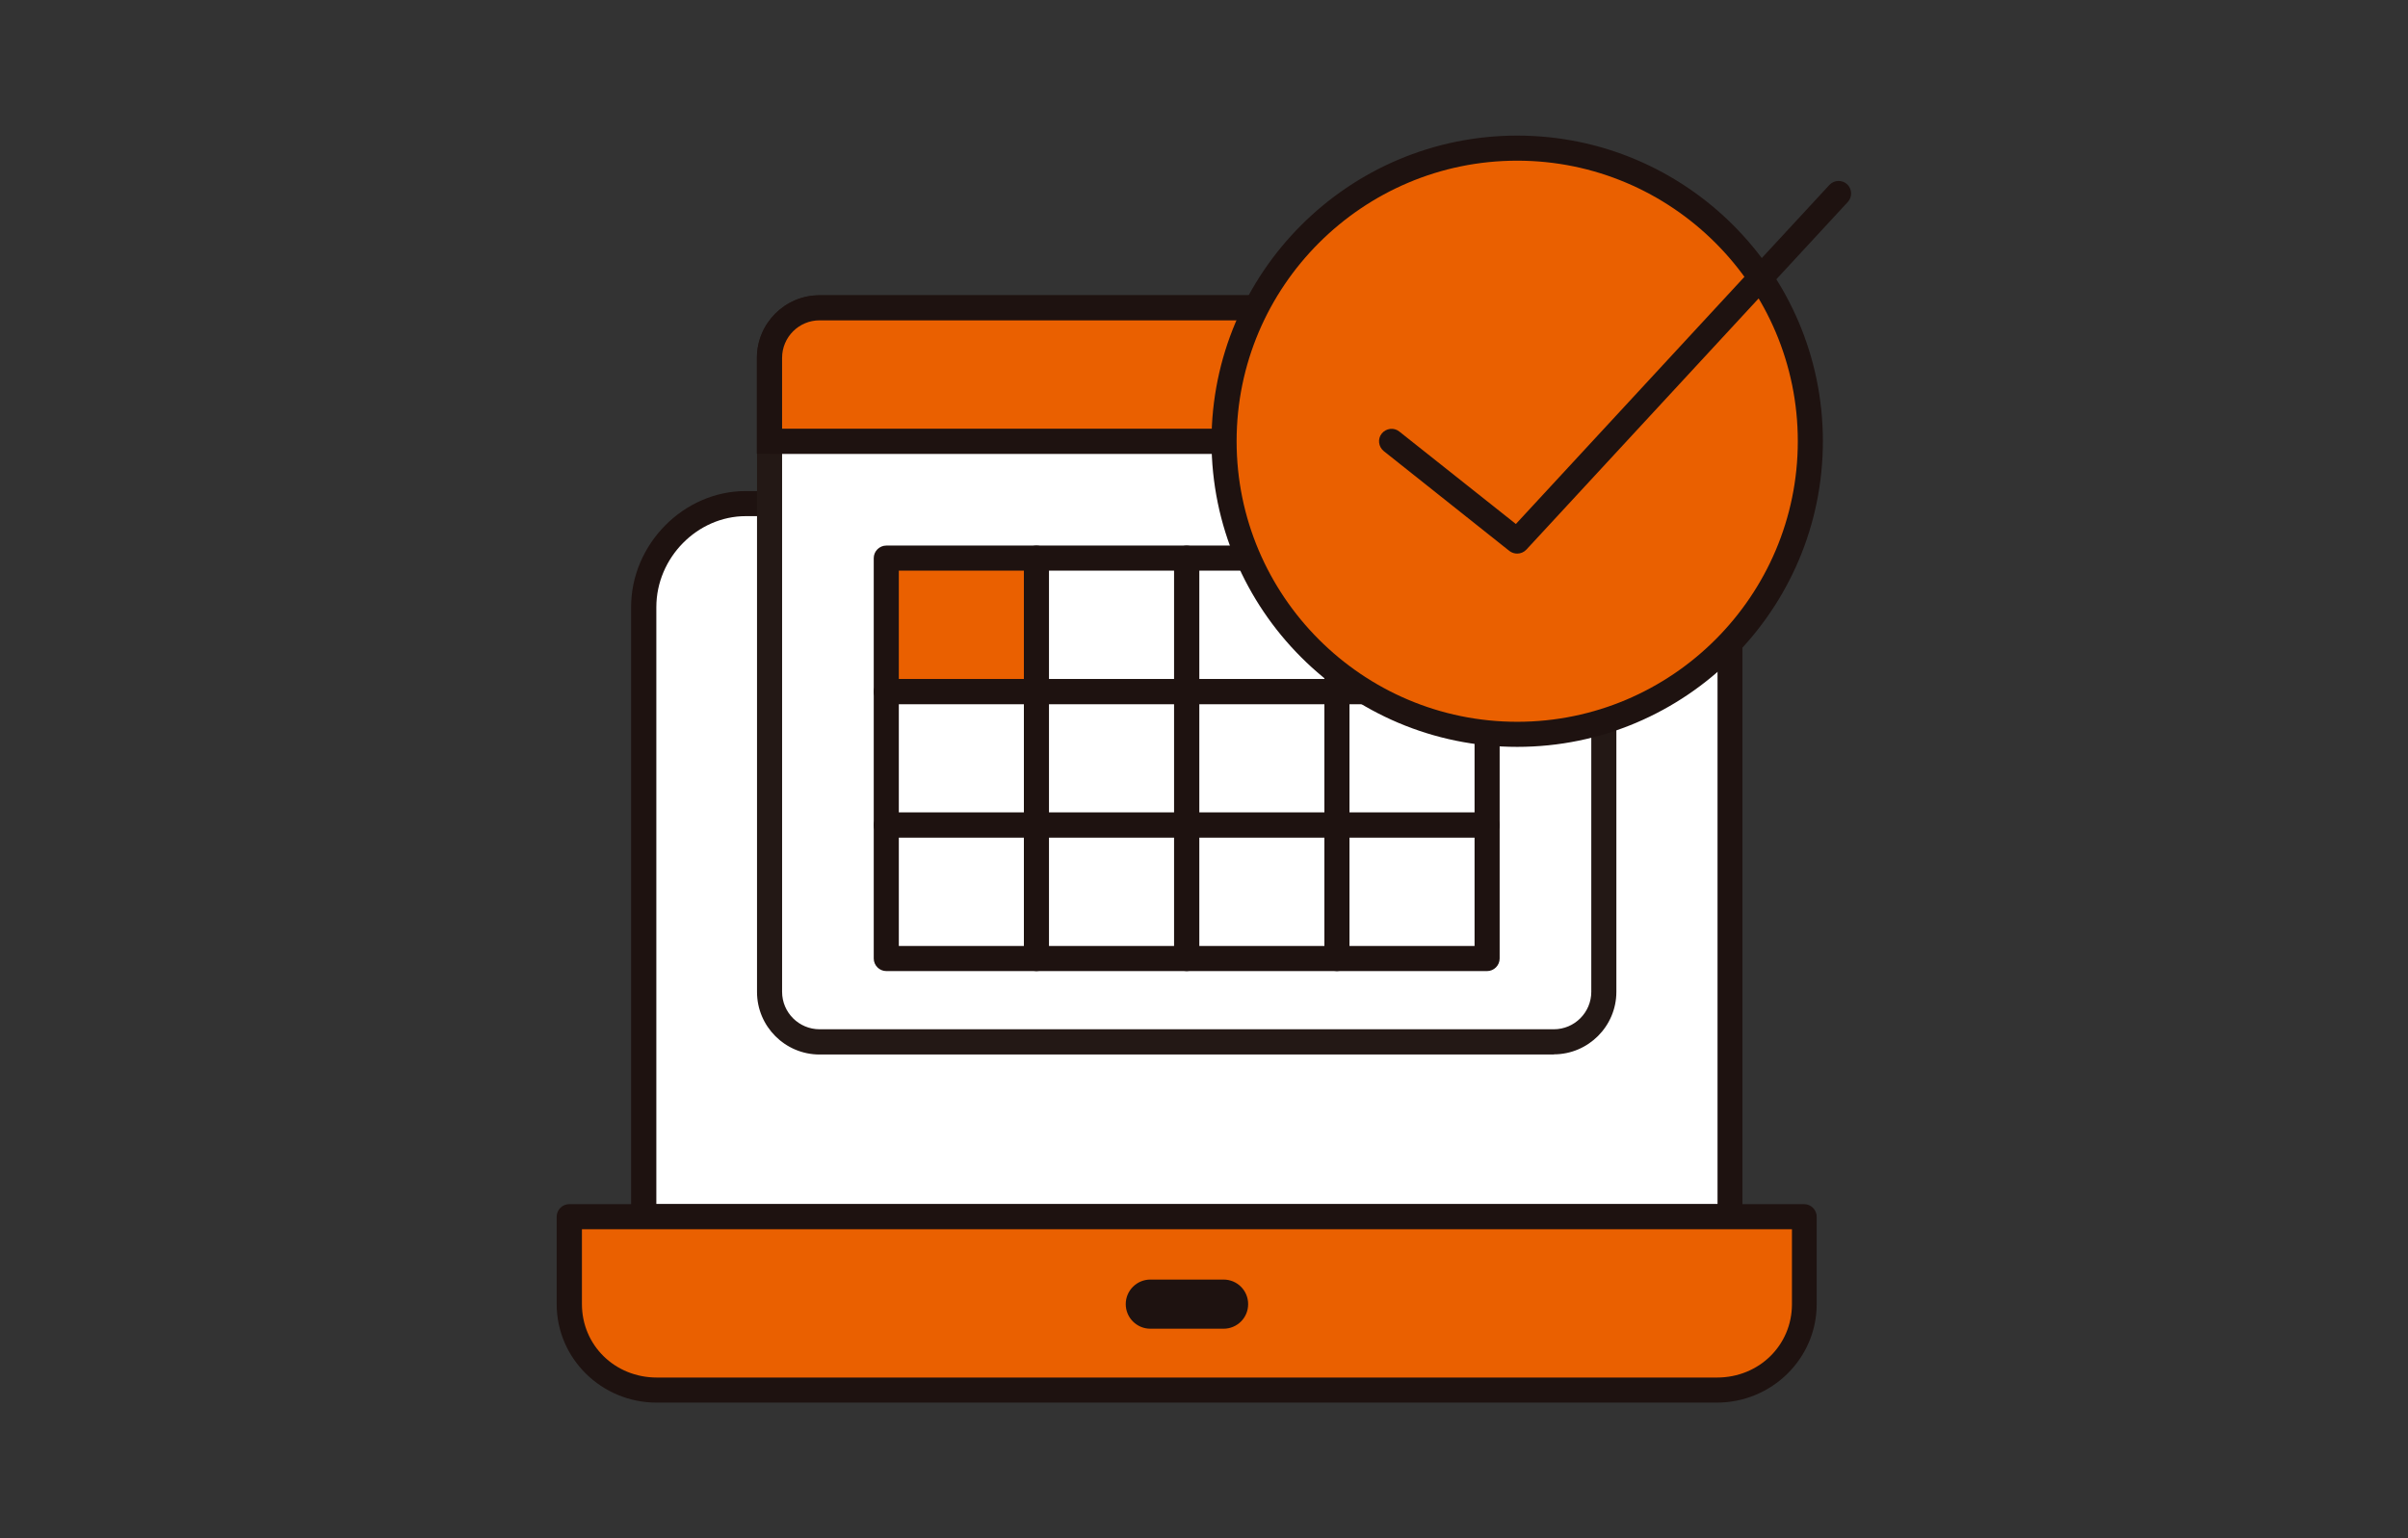 <?xml version="1.0" encoding="UTF-8"?>
<svg id="a" data-name="レイヤー 1" xmlns="http://www.w3.org/2000/svg" xmlns:xlink="http://www.w3.org/1999/xlink" viewBox="0 0 144 92">
  <rect x="0" y="0" width="144" height="92" fill="#333333" stroke="none"/>
  <defs>
    <style>
      .c {
        fill: #231815;
      }

      .c, .d, .e, .f, .g, .h, .i {
        stroke-width: 0px;
      }

      .d {
        fill: #1e1210;
      }

      .e {
        fill: none;
      }

      .j {
        clip-path: url(#b);
      }

      .f, .g {
        fill: #fff;
      }

      .g, .h {
        fill-rule: evenodd;
      }

      .h, .i {
        fill: #ea6000;
      }
    </style>
    <clipPath id="b">
      <rect class="e" x="33" y="7.81" width="78" height="76.37"/>
    </clipPath>
  </defs>
  <g class="j">
    <path class="g" d="m97.27,30.13h-52.68c-3.31,0-6.1,2.79-6.1,6.19v36.46h64.96v-36.46c0-3.4-2.79-6.19-6.19-6.19"/>
    <path class="d" d="m103.46,73.52H38.49c-.41,0-.75-.34-.75-.75v-36.46c0-3.76,3.14-6.94,6.85-6.94h52.67c3.83,0,6.94,3.11,6.94,6.94v36.46c0,.41-.34.75-.75.75Zm-64.21-1.5h63.46v-35.71c0-3-2.44-5.44-5.44-5.44h-52.67c-2.9,0-5.35,2.49-5.35,5.44v35.71Z"/>
    <path class="f" d="m49.01,62.32h43.91c1.66,0,2.99-1.34,2.99-2.99V21.4c0-1.66-1.34-2.99-2.99-2.99h-43.91c-1.66,0-2.99,1.34-2.99,2.99v37.92c0,1.66,1.34,2.99,2.99,2.99"/>
    <path class="c" d="m92.92,63.07h-43.91c-2.06,0-3.74-1.68-3.74-3.74V21.4c0-2.06,1.68-3.74,3.74-3.74h43.91c2.06,0,3.74,1.68,3.74,3.74v37.92c0,2.06-1.68,3.74-3.74,3.74ZM49.01,19.16c-1.24,0-2.24,1.01-2.24,2.24v37.92c0,1.24,1.01,2.24,2.24,2.24h43.91c1.24,0,2.24-1.01,2.24-2.24V21.4c0-1.24-1.01-2.24-2.24-2.24h-43.91Z"/>
    <path class="h" d="m73.45,78c0,.83-.67,1.47-1.47,1.47h-4.38c-.8,0-1.47-.65-1.47-1.47s.67-1.47,1.47-1.47h4.38c.81,0,1.47.65,1.47,1.47"/>
    <path class="d" d="m71.98,79.98h-4.38c-1.09,0-1.97-.89-1.97-1.98s.89-1.97,1.97-1.97h4.38c1.09,0,1.97.89,1.97,1.97s-.89,1.98-1.97,1.98Zm-4.38-2.95c-.54,0-.97.44-.97.97s.44.98.97.98h4.38c.54,0,.97-.44.97-.98s-.44-.97-.97-.97h-4.38Z"/>
    <path class="h" d="m34.05,72.77v5.23c0,2.88,2.35,5.14,5.23,5.14h63.4c2.88,0,5.23-2.26,5.23-5.14v-5.23H34.05Z"/>
    <path class="d" d="m102.67,83.89h-63.4c-3.3,0-5.98-2.64-5.98-5.89v-5.23c0-.41.34-.75.75-.75h73.85c.41,0,.75.34.75.75v5.23c0,3.25-2.68,5.89-5.98,5.89Zm-67.87-10.37v4.48c0,2.46,1.97,4.39,4.48,4.39h63.4c2.51,0,4.48-1.93,4.48-4.39v-4.48H34.8Z"/>
    <path class="d" d="m74.64,78c0,.83-.67,1.47-1.47,1.47h-4.38c-.8,0-1.47-.65-1.47-1.47s.67-1.47,1.47-1.47h4.38c.81,0,1.47.65,1.47,1.47"/>
    <rect class="i" x="53" y="33.38" width="8.98" height="7.98"/>
    <path class="d" d="m61.98,42.11h-8.98c-.41,0-.75-.34-.75-.75v-7.98c0-.41.34-.75.75-.75h8.98c.41,0,.75.34.75.75v7.98c0,.41-.34.75-.75.75Zm-8.23-1.5h7.48v-6.48h-7.48v6.48Z"/>
    <rect class="f" x="61.98" y="33.38" width="8.98" height="7.98"/>
    <path class="d" d="m70.96,42.11h-8.98c-.41,0-.75-.34-.75-.75v-7.98c0-.41.34-.75.75-.75h8.98c.41,0,.75.34.75.75v7.98c0,.41-.34.75-.75.75Zm-8.23-1.5h7.48v-6.48h-7.48v6.48Z"/>
    <rect class="f" x="70.96" y="33.38" width="8.98" height="7.98"/>
    <path class="d" d="m79.95,42.11h-8.98c-.41,0-.75-.34-.75-.75v-7.98c0-.41.34-.75.75-.75h8.98c.41,0,.75.34.75.75v7.98c0,.41-.34.75-.75.75Zm-8.23-1.5h7.48v-6.48h-7.48v6.48Z"/>
    <rect class="f" x="79.95" y="33.38" width="8.98" height="7.98"/>
    <path class="d" d="m88.93,42.11h-8.98c-.41,0-.75-.34-.75-.75v-7.98c0-.41.34-.75.75-.75h8.98c.41,0,.75.34.75.75v7.98c0,.41-.34.75-.75.75Zm-8.23-1.5h7.48v-6.48h-7.48v6.48Z"/>
    <rect class="f" x="53" y="41.36" width="8.98" height="7.98"/>
    <path class="d" d="m61.98,50.1h-8.98c-.41,0-.75-.34-.75-.75v-7.98c0-.41.34-.75.75-.75h8.98c.41,0,.75.34.75.75v7.98c0,.41-.34.75-.75.75Zm-8.23-1.5h7.48v-6.48h-7.48v6.48Z"/>
    <rect class="f" x="61.98" y="41.36" width="8.98" height="7.98"/>
    <path class="d" d="m70.96,50.1h-8.98c-.41,0-.75-.34-.75-.75v-7.98c0-.41.34-.75.75-.75h8.98c.41,0,.75.34.75.75v7.98c0,.41-.34.75-.75.75Zm-8.23-1.5h7.48v-6.48h-7.48v6.48Z"/>
    <rect class="f" x="70.96" y="41.36" width="8.98" height="7.98"/>
    <path class="d" d="m79.95,50.1h-8.98c-.41,0-.75-.34-.75-.75v-7.98c0-.41.34-.75.75-.75h8.98c.41,0,.75.34.75.75v7.98c0,.41-.34.75-.75.75Zm-8.23-1.5h7.48v-6.48h-7.48v6.48Z"/>
    <rect class="f" x="79.95" y="41.36" width="8.98" height="7.98"/>
    <path class="d" d="m88.93,50.1h-8.98c-.41,0-.75-.34-.75-.75v-7.98c0-.41.34-.75.75-.75h8.98c.41,0,.75.34.75.75v7.98c0,.41-.34.75-.75.75Zm-8.23-1.5h7.48v-6.48h-7.48v6.48Z"/>
    <rect class="f" x="53" y="49.34" width="8.98" height="7.98"/>
    <path class="d" d="m61.98,58.08h-8.98c-.41,0-.75-.34-.75-.75v-7.98c0-.41.34-.75.75-.75h8.98c.41,0,.75.34.75.75v7.98c0,.41-.34.75-.75.75Zm-8.23-1.5h7.48v-6.48h-7.48v6.48Z"/>
    <rect class="f" x="61.98" y="49.34" width="8.98" height="7.98"/>
    <path class="d" d="m70.96,58.08h-8.98c-.41,0-.75-.34-.75-.75v-7.98c0-.41.34-.75.75-.75h8.98c.41,0,.75.34.75.75v7.98c0,.41-.34.75-.75.75Zm-8.23-1.5h7.48v-6.48h-7.48v6.48Z"/>
    <rect class="f" x="70.96" y="49.34" width="8.98" height="7.98"/>
    <path class="d" d="m79.95,58.08h-8.98c-.41,0-.75-.34-.75-.75v-7.98c0-.41.34-.75.75-.75h8.98c.41,0,.75.34.75.75v7.98c0,.41-.34.75-.75.75Zm-8.23-1.5h7.48v-6.48h-7.48v6.48Z"/>
    <rect class="f" x="79.95" y="49.34" width="8.98" height="7.98"/>
    <path class="d" d="m88.93,58.08h-8.98c-.41,0-.75-.34-.75-.75v-7.98c0-.41.34-.75.75-.75h8.98c.41,0,.75.34.75.75v7.98c0,.41-.34.75-.75.75Zm-8.23-1.5h7.48v-6.48h-7.48v6.48Z"/>
    <rect class="d" x="46.01" y="25.64" width="49.9" height="1.5"/>
    <path class="i" d="m46.01,26.39h49.9v-4.99c0-1.66-1.34-2.99-2.99-2.99h-43.91c-1.66,0-2.99,1.34-2.99,2.99v4.99Z"/>
    <path class="d" d="m96.66,27.14h-51.4v-5.74c0-2.06,1.68-3.74,3.74-3.74h43.91c2.06,0,3.74,1.68,3.74,3.74v5.74Zm-49.9-1.5h48.4v-4.24c0-1.24-1.01-2.24-2.24-2.24h-43.91c-1.24,0-2.24,1.01-2.24,2.24v4.24Z"/>
    <path class="i" d="m108.26,26.39c0,9.68-7.85,17.53-17.53,17.53s-17.53-7.85-17.53-17.53,7.85-17.53,17.53-17.53,17.53,7.85,17.53,17.53"/>
    <path class="d" d="m90.73,44.67c-10.08,0-18.28-8.2-18.28-18.28s8.2-18.28,18.28-18.28,18.28,8.2,18.28,18.28-8.2,18.28-18.28,18.28Zm0-35.06c-9.25,0-16.78,7.53-16.78,16.78s7.53,16.78,16.78,16.78,16.78-7.53,16.78-16.78-7.53-16.78-16.78-16.78Z"/>
    <path class="d" d="m90.73,33.11c-.16,0-.33-.05-.47-.16l-7.51-5.97c-.32-.26-.38-.73-.12-1.05s.73-.38,1.05-.12l6.97,5.53,18.75-20.28c.28-.3.76-.32,1.06-.04.3.28.32.76.04,1.06l-19.22,20.79c-.15.16-.35.24-.55.24Z"/>
  </g>
</svg>